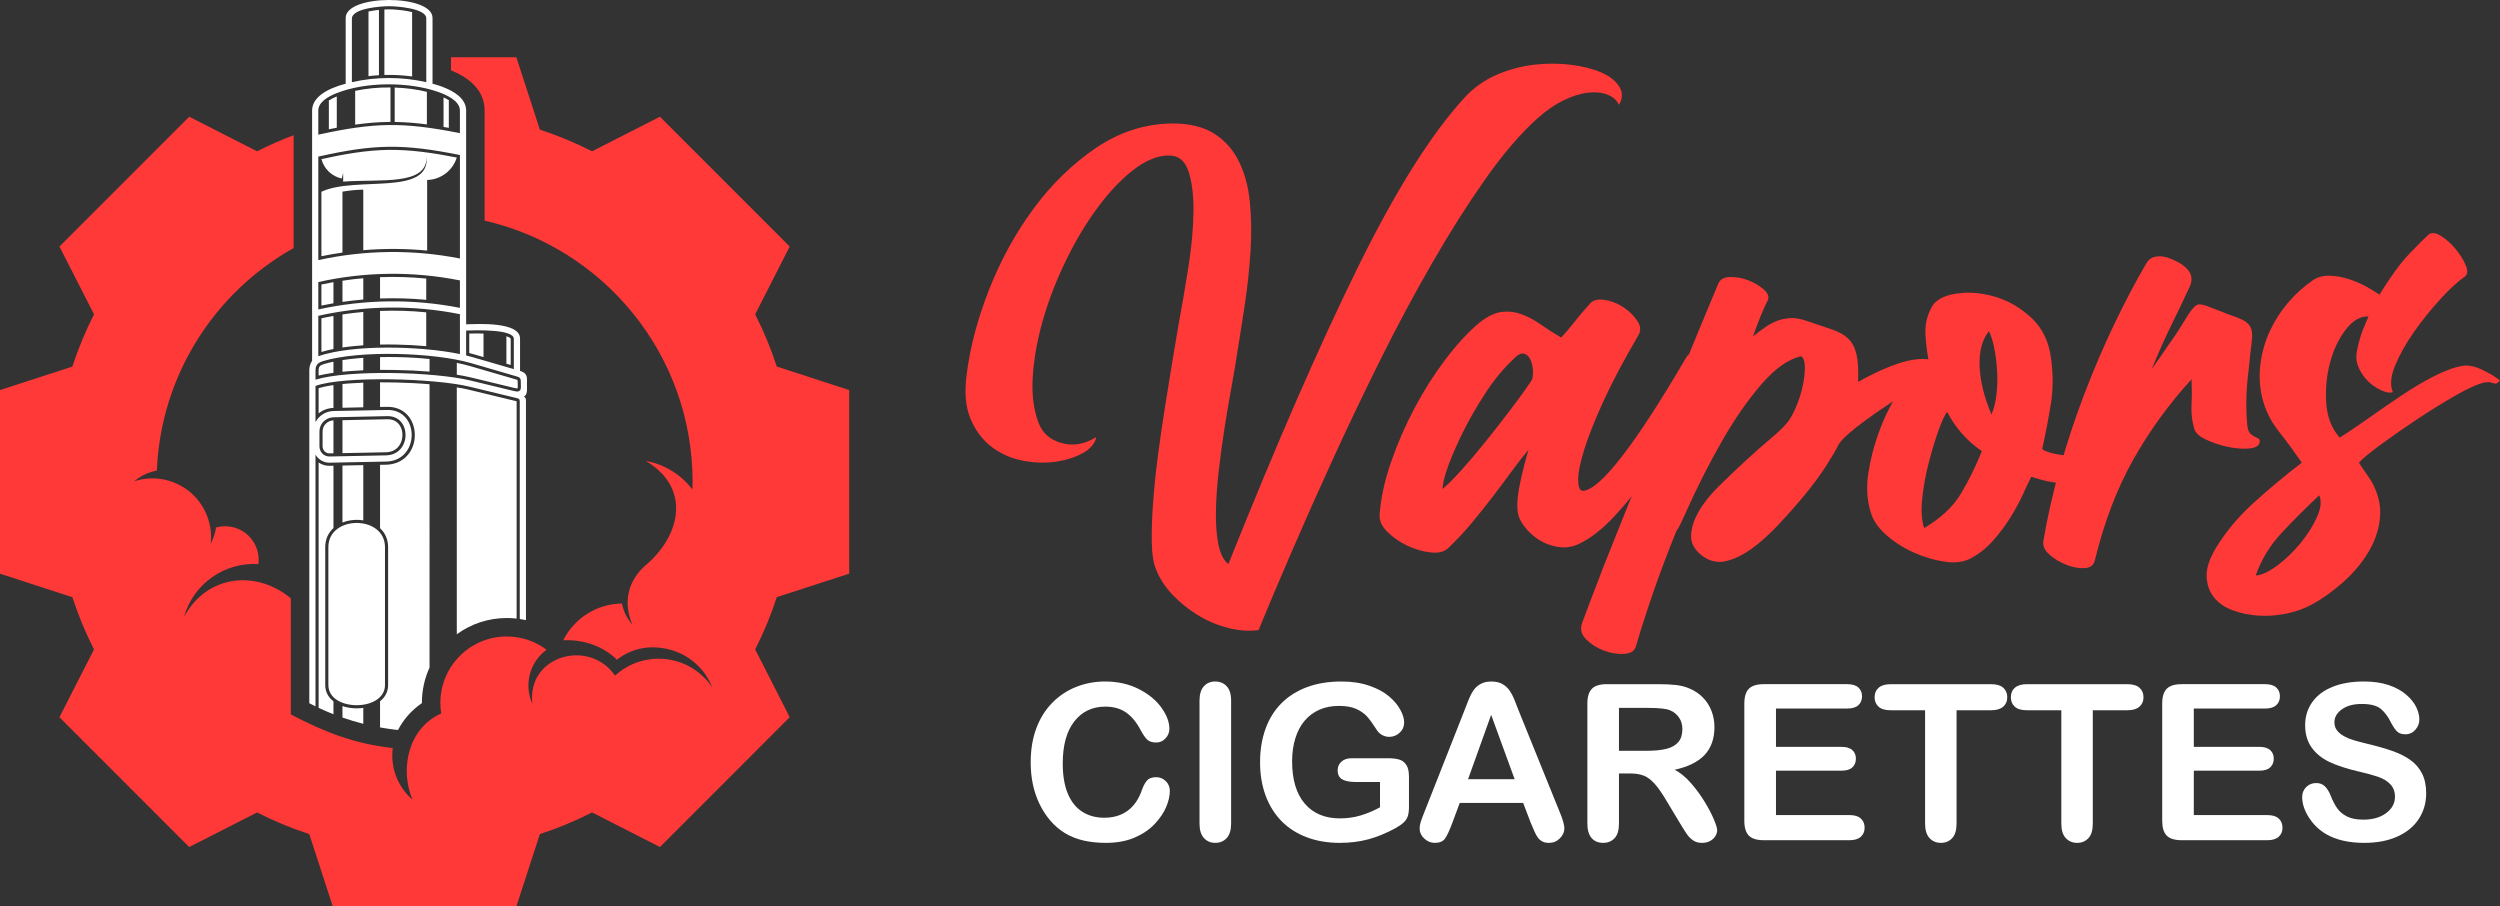<?xml version="1.0" encoding="utf-8"?>
<!-- Generator: Adobe Illustrator 16.0.0, SVG Export Plug-In . SVG Version: 6.00 Build 0)  -->
<!DOCTYPE svg PUBLIC "-//W3C//DTD SVG 1.1//EN" "http://www.w3.org/Graphics/SVG/1.1/DTD/svg11.dtd">
<svg version="1.1" id="Calque_1" xmlns="http://www.w3.org/2000/svg" xmlns:xlink="http://www.w3.org/1999/xlink" x="0px" y="0px"
	 width="206.333px" height="74.815px" viewBox="0 0 206.333 74.815" enable-background="new 0 0 206.333 74.815"
	 xml:space="preserve">
<rect x="0" y="0" width="206.333" height="74.815" fill="#333333" stroke="none"/>
<g>
	<path fill-rule="evenodd" clip-rule="evenodd" fill="#FF3838" d="M44.557,68.842l-1.941,5.973h-7.573h-7.575l-1.941-5.973
		c-1.491-0.49-2.932-1.086-4.311-1.787l-5.6,2.854l-5.354-5.357l-5.356-5.356l2.854-5.597c-0.701-1.379-1.299-2.819-1.788-4.311
		L0,47.347v-7.576v-7.576l5.973-1.941c0.485-1.49,1.087-2.931,1.788-4.31l-2.854-5.596l5.356-5.357l5.354-5.357l5.6,2.854
		c0.974-0.497,1.983-0.939,3.016-1.329v9.313c-6.494,3.644-10.961,10.468-11.289,18.365c-0.669,0.13-1.313,0.423-1.867,0.886
		c1.567-0.514,3.285-0.19,4.56,0.85c1.279,1.044,1.937,2.663,1.752,4.299c0.227-0.424,0.374-0.879,0.443-1.336
		c0.238-0.066,0.489-0.101,0.75-0.101c1.53,0,2.769,1.24,2.769,2.771c0,0.118-0.007,0.233-0.023,0.349
		c-2.772-0.173-5.368,1.606-6.143,4.365c1.849-3.444,5.896-3.945,8.817-1.542v9.587c2.869,1.498,5.288,2.426,8.412,2.776
		c-0.193,1.547,0.365,3.157,1.625,4.252c-1.071-2.576-0.316-5.927,2.376-7.106c-0.046-0.284-0.069-0.577-0.069-0.877
		c0-3.024,2.453-5.48,5.481-5.48c1.232,0,2.368,0.407,3.284,1.094c-1.375,1.001-1.899,2.86-1.17,4.459
		c-0.478-3.963,4.671-5.426,6.824-2.322c1.14-1.047,2.686-1.544,4.221-1.359c1.542,0.181,2.924,1.029,3.791,2.315
		c-0.597-1.517-1.876-2.663-3.447-3.09s-3.131-0.181-4.415,0.821c-1.151-1.147-2.807-1.685-4.433-1.604
		c0.895-1.777,2.727-3.007,4.846-3.034c0.134,0.631,0.423,1.236,0.866,1.752c-0.796-1.845-0.37-3.661,1.125-4.939
		c2.926-2.499,3.686-6.396-0.023-8.584c1.567,0.284,2.926,1.144,3.854,2.36c0.008-0.208,0.011-0.42,0.011-0.628
		c0-10.515-7.336-19.311-17.165-21.561V9.12l-0.004-0.084V9.001v-0.02c-0.034-0.801-0.365-1.444-0.863-1.96
		c-0.081-0.085-0.166-0.166-0.258-0.247l-0.042-0.039c-0.454-0.381-0.971-0.662-1.502-0.886l-0.026-0.012L37.29,5.835l-0.016-0.008
		l-0.028-0.011l-0.023-0.007V4.725h5.393l1.941,5.974c1.491,0.489,2.931,1.086,4.309,1.787l5.601-2.854l5.358,5.357l5.352,5.357
		l-2.85,5.596c0.702,1.379,1.299,2.82,1.784,4.31l5.977,1.941v7.576v7.576l-5.977,1.94c-0.485,1.492-1.082,2.932-1.784,4.311
		l2.85,5.597l-5.352,5.356l-5.358,5.357l-5.601-2.854C47.487,67.756,46.047,68.352,44.557,68.842L44.557,68.842z"/>
	<path fill-rule="evenodd" clip-rule="evenodd" fill="#FFFFFF" d="M38.472,9.12v10.302v7.346c0.889-0.027,4.449-0.242,4.449,1.175
		v2.669c0.354,0.104,0.573,0.277,0.573,0.688v0.863c0,0.243-0.061,0.466-0.254,0.573c0.1,0.052,0.169,0.156,0.169,0.274v18.172
		c-0.169-0.038-0.342-0.069-0.511-0.096V33.204c0-0.239-0.023-0.294-0.263-0.351l-3.905-0.944
		c-2.838-0.685-10.345-0.905-12.69-0.058v2.989c0.289-0.554,0.862-0.903,1.486-0.918l4.424-0.086
		c2.716-0.059,2.72,4.202-0.083,4.259l-4.664,0.092c-0.47,0.019-0.929-0.261-1.163-0.662v20.772
		c-0.174-0.086-0.343-0.171-0.512-0.259V30.543c0-0.283,0.084-0.548,0.231-0.768v-8.411V9.12c0-1.056,1.159-1.791,2.772-2.211v-5.43
		c0-1.972,7.167-1.972,7.167,0v1.722v3.631v0.077c0.266,0.069,0.524,0.146,0.764,0.235l0.188,0.077
		c0.397,0.157,0.837,0.373,1.183,0.669l0.03,0.027h0.004c0.354,0.315,0.57,0.681,0.601,1.105v0.003l0.004,0.043v0.003V9.12z
		 M26.296,32.037v2.084c0.339-0.279,0.771-0.443,1.225-0.452l0,0v-1.886c-0.092,0.016-0.18,0.027-0.27,0.042
		C26.94,31.875,26.605,31.94,26.296,32.037L26.296,32.037z M28.265,33.654l1.719-0.039v-2.033c-0.397,0.015-0.786,0.038-1.179,0.066
		c-0.178,0.015-0.358,0.029-0.54,0.046V33.654z M31.366,33.588l0.578-0.011c0.743-0.015,1.417,0.27,1.855,0.884
		c0.39,0.554,0.512,1.27,0.394,1.934c-0.219,1.17-1.121,1.932-2.323,1.959l-0.504,0.009v5.232c0.409,0.378,0.666,0.902,0.666,1.564
		v11.377c0,0.574-0.261,1.021-0.666,1.341v2.16c0.489,0.089,0.986,0.158,1.482,0.212c0.461-0.891,1.14-1.652,1.972-2.218
		c0-0.009,0-0.017,0-0.023c0-1.036,0.223-2.023,0.631-2.909V31.713c-0.951-0.082-1.902-0.124-2.853-0.147
		c-0.408-0.007-0.821-0.01-1.232-0.01V33.588z M29.983,38.389l-1.719,0.034v4.703c0.37-0.15,0.778-0.22,1.172-0.22
		c0.185,0,0.365,0.011,0.547,0.042V38.389z M29.983,58.424c-0.579,0.08-1.19,0.03-1.719-0.15v0.946
		c0.563,0.196,1.133,0.37,1.719,0.517V58.424z M42.639,51.053V33.204c0-0.02,0-0.055,0-0.085c-0.023-0.007-0.051-0.012-0.066-0.016
		l-3.905-0.946c-0.319-0.078-0.644-0.136-0.967-0.185v20.375c1.156-0.843,2.581-1.34,4.126-1.34
		C42.099,51.006,42.369,51.021,42.639,51.053L42.639,51.053z M27.521,38.438l-0.307,0.006c-0.328,0.015-0.652-0.09-0.918-0.274
		v20.25c0.401,0.189,0.81,0.367,1.225,0.528v-1.063c-0.411-0.32-0.678-0.767-0.678-1.348V45.159c0-0.559,0.185-1.071,0.575-1.475
		c0.034-0.035,0.065-0.066,0.104-0.102V38.438z M26.296,30.996c0.32-0.076,0.648-0.138,0.967-0.188
		c0.085-0.016,0.17-0.029,0.258-0.039v-0.916c-0.27,0.053-0.531,0.118-0.786,0.196c-0.347,0.106-0.439,0.208-0.439,0.565V30.996z
		 M28.265,30.682c0.205-0.02,0.413-0.04,0.616-0.055c0.367-0.026,0.732-0.049,1.103-0.066v-1.027
		c-0.174,0.012-0.343,0.027-0.514,0.043c-0.393,0.035-0.801,0.081-1.205,0.142V30.682z M31.366,30.526
		c0.432-0.003,0.859,0,1.291,0.009c0.932,0.014,1.864,0.061,2.795,0.136V29.63c-0.873-0.088-1.748-0.14-2.622-0.157
		c-0.486-0.009-0.974-0.013-1.463,0V30.526z M37.701,30.924c0.409,0.065,0.813,0.141,1.209,0.238l3.485,0.844
		c0.055,0.012,0.251,0.058,0.325,0.049c0.007-0.035,0.012-0.095,0.012-0.119c0-0.101,0-0.196-0.004-0.297
		c0-0.043,0-0.235-0.016-0.27c-0.019-0.019-0.095-0.046-0.118-0.051l-3.782-1.101c-0.362-0.104-0.736-0.192-1.11-0.266V30.924z
		 M42.15,30.122v-2.153c0-0.003,0-0.012,0-0.014c-0.027-0.081-0.208-0.159-0.355-0.208v2.271L42.15,30.122z M39.907,27.527
		c-0.393-0.012-0.785-0.004-1.178,0.003v1.606c0.123,0.03,0.243,0.062,0.365,0.1l0.813,0.237V27.527z M27.141,10.668
		c0.219-0.043,0.435-0.089,0.655-0.127V7.96c-0.189,0.077-0.432,0.189-0.655,0.332V10.668z M29.313,10.287
		c0.909-0.127,1.825-0.212,2.75-0.224c0.053,0,0.107,0,0.165,0V7.217c-0.997-0.012-1.995,0.085-2.915,0.281V10.287z M32.575,10.063
		c0.889,0.015,1.775,0.089,2.657,0.204V7.58c-0.824-0.205-1.736-0.323-2.657-0.354V10.063z M36.607,10.476
		c0.143,0.027,0.289,0.051,0.436,0.077V8.269C36.9,8.184,36.75,8.107,36.607,8.041V10.476z M26.527,23.482v1.737
		c0.328-0.069,0.66-0.131,0.994-0.189v-1.745C27.187,23.348,26.855,23.413,26.527,23.482L26.527,23.482z M28.265,24.916
		c0.57-0.081,1.145-0.15,1.719-0.196v-1.756c-0.579,0.051-1.148,0.115-1.719,0.204V24.916z M31.366,24.634
		c1.27-0.046,2.546-0.007,3.813,0.111V22.99c-1.267-0.124-2.542-0.162-3.813-0.115V24.634z M26.527,26.272v2.776
		c0.323-0.097,0.655-0.178,0.994-0.243v-2.73C27.187,26.133,26.855,26.197,26.527,26.272L26.527,26.272z M28.265,28.679
		c0.3-0.043,0.598-0.081,0.891-0.108c0.272-0.028,0.55-0.054,0.828-0.074v-2.75c-0.579,0.05-1.148,0.12-1.719,0.205V28.679z
		 M31.366,28.439c0.458-0.012,0.917-0.012,1.374,0c0.814,0.014,1.629,0.058,2.438,0.131v-2.792
		c-1.267-0.127-2.542-0.166-3.813-0.115V28.439z M34.011,0.997c-0.134-0.034-0.27-0.062-0.397-0.084
		c-0.296-0.054-0.593-0.089-0.889-0.112c-0.205-0.019-0.408-0.031-0.613-0.031c-0.127,0-0.257,0.004-0.388,0.013v5.403
		c0.762-0.02,1.528,0.023,2.288,0.123V0.997z M31.276,0.816c-0.219,0.023-0.443,0.054-0.658,0.093
		c-0.05,0.008-0.124,0.023-0.205,0.038v5.338c0.29-0.035,0.574-0.062,0.863-0.077V0.816z M31.974,34.602l-3.709,0.078v2.719
		l3.586-0.072c0.54-0.009,0.986-0.263,1.217-0.756c0.046-0.096,0.081-0.196,0.104-0.301c0.097-0.415,0.032-0.893-0.231-1.236
		C32.702,34.726,32.356,34.595,31.974,34.602L31.974,34.602z M27.521,34.694c-0.489,0.02-0.897,0.408-0.897,0.906v1.232
		c0,0.323,0.243,0.593,0.574,0.586l0.323-0.006V34.694z M26.527,15.825v5.322c0.574-0.118,1.156-0.219,1.737-0.303v-5.027
		c0.566-0.097,1.14-0.155,1.719-0.166v4.997c1.752-0.147,3.52-0.136,5.271,0.033c0-1.941,0-3.886,0-5.827
		c1.128-0.031,2.111-0.774,2.446-1.852c-1.855-0.362-3.736-0.655-5.63-0.632c-1.876,0.027-3.716,0.359-5.543,0.763
		c0.216,0.809,0.867,1.425,1.68,1.603l0.116-0.462c0,0.239,0,0.478,0,0.716c3.039-0.235,6.976,0.381,6.883-2.083
		C35.525,16.238,29.377,14.492,26.527,15.825L26.527,15.825z M37.959,9.12c-0.004-0.771-1.032-1.267-1.818-1.541
		c-2.438-0.844-5.973-0.844-8.389,0.12c-0.72,0.289-1.482,0.75-1.482,1.421v1.995c4.664-1.02,6.97-1.056,11.688-0.127V9.12z
		 M26.271,12.925v8.542c3.843-0.843,7.826-0.89,11.688-0.131v-8.542C33.245,11.851,30.93,11.881,26.271,12.925L26.271,12.925z
		 M26.271,23.279v2.26c3.843-0.842,7.826-0.889,11.688-0.13v-2.265C34.096,22.373,30.113,22.416,26.271,23.279L26.271,23.279z
		 M26.271,26.064v3.333c2.792-0.961,8.296-0.869,11.688-0.176v-3.291C34.096,25.158,30.113,25.204,26.271,26.064L26.271,26.064z
		 M42.99,31.937c0-0.19-0.004-0.177-0.004-0.301c-0.007-0.323,0.016-0.466-0.323-0.562l-3.779-1.103
		c-3.046-0.882-9.204-1.082-12.22-0.169c-0.497,0.15-0.624,0.377-0.624,0.813v0.72c2.707-0.827,9.755-0.663,12.809,0.074
		l3.486,0.843C42.72,32.349,42.985,32.379,42.99,31.937L42.99,31.937z M42.408,30.465v-2.497c0-0.819-3.14-0.711-3.937-0.688v2.057
		c0.192,0.046,0.376,0.095,0.554,0.146L42.408,30.465z M35.183,6.782V1.521c0-0.847-2.496-1.009-3.071-1.009
		c-0.596,0-3.069,0.15-3.069,1.032v5.238C31.064,6.324,33.164,6.324,35.183,6.782L35.183,6.782z M31.971,34.345l-4.438,0.093
		c-0.635,0.014-1.167,0.52-1.167,1.163v1.232c0,0.47,0.362,0.851,0.837,0.843l4.652-0.093
		C33.988,37.541,33.992,34.306,31.971,34.345L31.971,34.345z M31.774,45.159v11.377c0,2.222-4.673,2.222-4.673,0V45.159
		C27.102,42.494,31.774,42.494,31.774,45.159L31.774,45.159z"/>
	<g>
		<path fill="#FF3838" d="M96.357,12.833c-0.917,0.035-1.879,0.449-2.885,1.244c-1.005,0.793-1.976,1.826-2.911,3.096
			c-0.935,1.27-1.79,2.698-2.566,4.288c-0.776,1.587-1.403,3.193-1.879,4.815c-0.476,1.623-0.767,3.193-0.873,4.711
			c-0.105,1.517,0.054,2.822,0.476,3.916c0.318,0.847,0.953,1.402,1.906,1.667c0.952,0.266,1.905,0.098,2.858-0.502
			c-0.106,0.529-0.477,0.971-1.112,1.323c-0.635,0.354-1.376,0.591-2.223,0.714c-0.846,0.124-1.746,0.098-2.698-0.079
			c-0.953-0.177-1.809-0.547-2.566-1.111c-0.76-0.564-1.351-1.341-1.774-2.329c-0.423-0.988-0.529-2.24-0.317-3.758
			c0.282-2.224,0.899-4.542,1.853-6.96c0.952-2.416,2.17-4.631,3.652-6.642c1.481-2.011,3.192-3.679,5.133-5.002
			c1.94-1.322,4.039-2.001,6.298-2.037c1.446,0,2.61,0.283,3.492,0.847c0.882,0.564,1.563,1.332,2.037,2.303
			c0.478,0.97,0.776,2.09,0.9,3.36c0.123,1.27,0.141,2.611,0.054,4.022c-0.09,1.412-0.239,2.832-0.45,4.26
			c-0.212,1.43-0.424,2.779-0.635,4.049c-0.106,0.742-0.257,1.641-0.45,2.7c-0.195,1.058-0.39,2.195-0.583,3.414
			c-0.193,1.218-0.361,2.444-0.502,3.678c-0.142,1.237-0.223,2.374-0.238,3.413c-0.019,1.042,0.053,1.951,0.212,2.728
			s0.43,1.305,0.819,1.587c3.951-9.879,7.498-18.012,10.64-24.399c3.138-6.385,6.086-11.079,8.837-14.078
			c0.741-0.811,1.614-1.437,2.618-1.879c1.007-0.441,2.039-0.722,3.099-0.846c1.058-0.124,2.082-0.124,3.069,0
			c0.986,0.124,1.826,0.335,2.512,0.635c0.689,0.3,1.184,0.688,1.483,1.165c0.298,0.476,0.292,0.979-0.027,1.508
			c-0.178-0.387-0.493-0.669-0.952-0.846s-0.997-0.229-1.612-0.159c-0.619,0.071-1.291,0.283-2.013,0.635
			c-0.723,0.353-1.438,0.847-2.145,1.482c-1.411,1.27-2.85,2.946-4.312,5.026c-1.465,2.083-2.93,4.394-4.393,6.935
			c-1.465,2.54-2.894,5.214-4.287,8.018c-1.395,2.806-2.709,5.558-3.942,8.258c-1.235,2.698-2.374,5.257-3.415,7.673
			c-1.041,2.419-1.932,4.525-2.672,6.327c-0.813,0.104-1.659,0.043-2.54-0.187c-0.883-0.229-1.713-0.581-2.489-1.058
			c-0.776-0.476-1.472-1.042-2.089-1.695c-0.618-0.651-1.067-1.351-1.349-2.091c-0.212-0.493-0.328-1.225-0.344-2.194
			c-0.018-0.972,0.017-2.065,0.106-3.283c0.087-1.217,0.219-2.504,0.397-3.863c0.176-1.357,0.37-2.698,0.582-4.022
			c0.212-1.323,0.414-2.576,0.609-3.758c0.193-1.182,0.361-2.178,0.502-2.991c0.283-1.515,0.557-3.113,0.821-4.79
			c0.264-1.675,0.406-3.202,0.422-4.578c0.018-1.376-0.124-2.505-0.422-3.387C97.777,13.222,97.205,12.797,96.357,12.833z"/>
		<path fill="#FF3838" d="M139.228,29.399c0.104-0.14,0.308-0.204,0.607-0.185c0.3,0.017,0.581,0.097,0.846,0.238
			c0.267,0.142,0.478,0.326,0.638,0.556c0.156,0.229,0.164,0.469,0.024,0.714c-0.673,1.165-1.438,2.46-2.302,3.891
			c-0.864,1.429-1.78,2.831-2.753,4.206c-0.972,1.377-1.967,2.619-2.991,3.732c-1.022,1.11-2.029,1.897-3.017,2.354
			c-0.528,0.247-1.084,0.328-1.666,0.238c-0.583-0.088-1.11-0.283-1.588-0.581c-0.475-0.301-0.883-0.671-1.217-1.113
			c-0.336-0.439-0.521-0.873-0.555-1.296c-0.072-0.563,0-1.342,0.212-2.329c0.21-0.986,0.441-1.887,0.687-2.698
			c-0.424,0.494-0.873,1.068-1.35,1.721c-0.476,0.651-0.997,1.349-1.561,2.089c-0.566,0.742-1.157,1.482-1.773,2.223
			c-0.618,0.741-1.263,1.43-1.932,2.064c-0.318,0.317-0.802,0.442-1.456,0.371c-0.651-0.07-1.295-0.257-1.931-0.557
			c-0.635-0.298-1.191-0.688-1.666-1.163c-0.479-0.477-0.682-0.979-0.61-1.51c0.106-1.339,0.423-2.768,0.953-4.286
			c0.528-1.517,1.174-2.989,1.931-4.419c0.76-1.43,1.606-2.762,2.54-3.997c0.936-1.235,1.861-2.24,2.781-3.016
			c0.668-0.53,1.287-0.828,1.851-0.9c0.564-0.069,1.113-0.007,1.64,0.185c0.529,0.196,1.061,0.478,1.589,0.849
			c0.529,0.37,1.093,0.733,1.694,1.083c0.387-0.423,0.766-0.873,1.137-1.349s0.768-0.944,1.192-1.402
			c0.245-0.318,0.644-0.442,1.188-0.37c0.549,0.071,1.066,0.263,1.563,0.582c0.493,0.317,0.889,0.697,1.188,1.139
			c0.301,0.441,0.328,0.854,0.08,1.242c-1.198,2.048-2.161,3.863-2.884,5.452c-0.723,1.589-1.254,2.928-1.587,4.022
			c-0.337,1.094-0.494,1.924-0.478,2.488c0.017,0.565,0.149,0.847,0.396,0.847c0.706-0.036,1.78-0.988,3.229-2.858
			C135.325,35.785,137.109,33.034,139.228,29.399z M126.364,31.462c0.106-0.14,0.16-0.388,0.16-0.74s-0.063-0.678-0.185-0.98
			c-0.126-0.298-0.31-0.483-0.556-0.556c-0.247-0.069-0.565,0.107-0.954,0.53c-0.811,0.776-1.562,1.693-2.248,2.752
			c-0.689,1.059-1.29,2.1-1.801,3.124c-0.511,1.024-0.925,1.967-1.243,2.831c-0.318,0.866-0.476,1.51-0.476,1.931
			c0.388-0.315,0.909-0.837,1.562-1.56s1.33-1.525,2.036-2.408c0.707-0.882,1.394-1.764,2.064-2.647
			C125.395,32.858,125.941,32.099,126.364,31.462z"/>
		<path fill="#FF3838" d="M153.356,31.516c1.832-1.023,3.351-1.63,4.551-1.827c1.199-0.193,2.364,0.063,3.491,0.768
			c-0.598,0.178-1.4,0.531-2.406,1.059c-1.004,0.53-2.02,1.13-3.043,1.8c-1.023,0.672-1.939,1.324-2.752,1.959
			c-0.813,0.635-1.306,1.13-1.483,1.48c-0.212,0.424-0.556,1.007-1.03,1.747c-0.478,0.742-1.051,1.517-1.722,2.329
			c-0.668,0.813-1.385,1.624-2.143,2.435c-0.761,0.812-1.527,1.501-2.302,2.063c-0.709,0.495-1.394,0.821-2.066,0.98
			c-0.668,0.158-1.305,0.027-1.903-0.397c-0.671-0.493-0.999-1.059-0.979-1.694c0.019-0.635,0.229-1.304,0.638-2.011
			c0.403-0.705,0.968-1.41,1.691-2.116c0.723-0.707,1.447-1.394,2.17-2.064c0.723-0.67,1.41-1.277,2.064-1.825
			c0.651-0.548,1.119-0.996,1.401-1.351c0.248-0.317,0.483-0.748,0.715-1.297c0.229-0.547,0.403-1.102,0.529-1.667
			c0.123-0.564,0.185-1.085,0.185-1.563c0-0.475-0.105-0.783-0.315-0.925c-1.062,0.247-2.155,1.023-3.283,2.329
			c-1.127,1.306-2.223,2.885-3.278,4.738c-1.061,1.852-2.075,3.862-3.044,6.032c-0.973,2.17-0.282,0.283-1.058,2.26
			c-0.776,1.975-1.42,3.739-1.931,5.292c-0.513,1.553-0.855,2.647-1.033,3.282c-0.106,0.388-0.423,0.599-0.954,0.635
			c-0.529,0.036-1.084-0.054-1.667-0.264c-0.581-0.212-1.074-0.522-1.481-0.927c-0.405-0.407-0.52-0.857-0.345-1.351
			c0.284-0.777,0.741-1.983,1.376-3.625c0.637-1.64-0.203,0.477,0.606-1.57c0.813-2.046,1.677-4.208,2.593-6.483
			c0.92-2.275,1.803-4.463,2.648-6.563c0.846-2.098,1.622-4.004,2.329-5.716c0.706-1.711,1.251-3.025,1.641-3.942
			c0.14-0.424,0.466-0.644,0.977-0.661c0.513-0.017,1.025,0.071,1.536,0.263c0.512,0.196,0.943,0.45,1.297,0.769
			c0.353,0.316,0.459,0.616,0.319,0.899c-0.18,0.354-0.354,0.742-0.531,1.165c-0.178,0.423-0.404,1.023-0.687,1.8
			c0.354-0.283,0.696-0.537,1.03-0.768c0.337-0.228,0.671-0.404,1.008-0.528c0.334-0.124,0.696-0.195,1.086-0.212
			c0.385-0.017,0.826,0.063,1.32,0.238c0.846,0.283,1.554,0.52,2.118,0.714c0.563,0.195,1.004,0.449,1.323,0.766
			c0.316,0.319,0.537,0.742,0.659,1.271C153.348,29.77,153.391,30.529,153.356,31.516z"/>
		<path fill="#FF3838" d="M172.248,37.496c0.282-0.034,0.488,0.063,0.61,0.292c0.123,0.229,0.184,0.495,0.184,0.794
			c0,0.3-0.061,0.574-0.184,0.819c-0.122,0.248-0.272,0.372-0.451,0.372c-0.812,0.105-1.568,0.142-2.272,0.105
			c-0.709-0.036-1.537-0.212-2.489-0.529c-0.178,0.354-0.404,0.838-0.688,1.454c-0.284,0.619-0.628,1.254-1.033,1.906
			c-0.406,0.654-0.882,1.289-1.427,1.906c-0.549,0.618-1.159,1.103-1.827,1.455c-0.564,0.317-1.278,0.415-2.143,0.291
			c-0.867-0.124-1.731-0.379-2.597-0.768c-0.864-0.388-1.63-0.882-2.302-1.483c-0.668-0.598-1.091-1.251-1.268-1.957
			c-0.281-0.952-0.335-1.992-0.16-3.122c0.179-1.129,0.46-2.231,0.847-3.308c0.388-1.077,0.857-2.064,1.402-2.965
			c0.55-0.9,1.068-1.579,1.561-2.038c0.179-0.176,0.372-0.335,0.583-0.476c0.212-0.142,0.408-0.3,0.583-0.477
			c-0.142-0.742-0.231-1.49-0.265-2.25c-0.037-0.757,0.142-1.491,0.53-2.196c0.315-0.564,0.978-0.926,1.983-1.085
			c1.005-0.159,2.065-0.08,3.175,0.238c1.112,0.317,2.127,0.9,3.044,1.746c0.916,0.847,1.464,1.977,1.639,3.388
			c0.178,1.305,0.169,2.559-0.024,3.758c-0.196,1.2-0.432,2.434-0.714,3.706c0.315,0.212,0.837,0.37,1.56,0.476
			C170.83,37.655,171.544,37.638,172.248,37.496z M158.807,43.583c1.375-0.811,2.39-1.763,3.043-2.857
			c0.652-1.094,1.226-2.257,1.719-3.493c-1.235-0.847-2.185-1.924-2.855-3.228c-0.179,0.176-0.405,0.652-0.688,1.428
			c-0.285,0.776-0.558,1.667-0.82,2.673c-0.265,1.006-0.452,2.012-0.556,3.016C158.542,42.129,158.595,42.948,158.807,43.583z
			 M164.365,34.215c0.212-0.494,0.351-1.086,0.423-1.772c0.07-0.688,0.081-1.377,0.024-2.063c-0.052-0.69-0.14-1.306-0.263-1.853
			c-0.126-0.547-0.259-0.944-0.398-1.19c-0.564,0.706-0.818,1.675-0.766,2.911C163.438,31.481,163.765,32.805,164.365,34.215z"/>
		<path fill="#FF3838" d="M185.479,35.115c0.036,0.317,0.117,0.538,0.239,0.661c0.123,0.124,0.249,0.212,0.371,0.266
			c0.123,0.052,0.229,0.105,0.317,0.159c0.087,0.052,0.114,0.167,0.081,0.343c-0.073,0.283-0.381,0.441-0.93,0.477
			c-0.545,0.036-1.137-0.018-1.771-0.159c-0.635-0.14-1.227-0.343-1.774-0.608c-0.546-0.265-0.855-0.573-0.927-0.927
			c-0.178-0.599-0.245-1.244-0.211-1.932c0.033-0.688,0.033-1.384,0-2.091c-1.87,2.048-3.476,4.262-4.815,6.643
			c-1.342,2.382-2.399,5.161-3.174,8.335c-0.107,0.391-0.398,0.592-0.875,0.609c-0.478,0.019-0.979-0.079-1.507-0.291
			c-0.53-0.211-0.989-0.494-1.376-0.846c-0.39-0.353-0.549-0.725-0.478-1.111c0.317-1.905,0.769-3.899,1.351-5.981
			c0.58-2.081,1.26-4.136,2.036-6.167c0.777-2.027,1.604-3.959,2.487-5.795c0.883-1.833,1.748-3.475,2.594-4.922
			c0.177-0.316,0.422-0.511,0.741-0.582c0.316-0.071,0.652-0.054,1.006,0.053c0.811,0.282,1.386,0.626,1.719,1.032
			c0.335,0.407,0.38,0.873,0.131,1.403c-0.456,0.987-0.952,2.02-1.479,3.097c-0.531,1.077-1.077,2.302-1.644,3.677
			c0.53-0.74,1.009-1.429,1.432-2.063c0.387-0.53,0.732-1.041,1.03-1.535c0.3-0.494,0.486-0.794,0.557-0.899
			c0.316-0.495,0.583-0.768,0.794-0.821c0.212-0.052,0.563,0.027,1.058,0.239c0.987,0.388,1.729,0.67,2.222,0.846
			c0.494,0.178,0.83,0.407,1.009,0.688c0.175,0.283,0.227,0.688,0.156,1.218c-0.07,0.53-0.156,1.341-0.264,2.435
			C185.376,32.151,185.338,33.669,185.479,35.115z"/>
		<path fill="#FF3838" d="M203.265,30.192c0.494-0.07,1.059,0.054,1.691,0.371c0.635,0.317,1.096,0.6,1.377,0.846
			c-0.142,0.143-0.236,0.222-0.291,0.239c-0.053,0.018-0.113,0.018-0.184,0c-0.071-0.017-0.169-0.043-0.292-0.081
			c-0.125-0.035-0.291-0.035-0.502,0c-0.531,0.107-1.306,0.45-2.329,1.033c-1.024,0.582-2.082,1.235-3.176,1.959
			c-1.094,0.723-2.108,1.428-3.044,2.117c-0.935,0.688-1.544,1.19-1.826,1.508c0.177,0.284,0.354,0.547,0.53,0.794
			c0.175,0.247,0.353,0.513,0.53,0.795c0.526,0.952,0.758,1.905,0.687,2.857c-0.07,0.952-0.362,1.879-0.873,2.779
			c-0.512,0.899-1.188,1.737-2.039,2.514c-0.846,0.776-1.743,1.429-2.697,1.957c-0.638,0.352-1.351,0.608-2.146,0.768
			c-0.794,0.159-1.568,0.212-2.326,0.159c-0.759-0.052-1.465-0.202-2.117-0.451c-0.653-0.246-1.164-0.607-1.535-1.085
			c-0.371-0.476-0.564-1.049-0.583-1.72c-0.019-0.67,0.239-1.446,0.767-2.328c0.813-1.34,1.862-2.593,3.151-3.757
			c1.287-1.165,2.602-2.258,3.941-3.282c-0.636-0.916-1.279-1.79-1.932-2.619c-0.653-0.828-1.104-1.755-1.349-2.78
			c-0.211-0.917-0.257-1.844-0.132-2.778c0.123-0.935,0.377-1.825,0.767-2.672s0.892-1.632,1.508-2.356
			c0.616-0.722,1.314-1.348,2.09-1.879c0.39-0.246,0.85-0.361,1.377-0.343c0.529,0.019,1.061,0.115,1.587,0.291
			c0.531,0.176,1.015,0.389,1.456,0.635s0.785,0.459,1.033,0.635c0.916-1.482,1.719-2.584,2.408-3.309
			c0.688-0.722,1.241-1.278,1.664-1.666c0.248-0.177,0.583-0.133,1.009,0.131c0.423,0.265,0.818,0.618,1.188,1.06
			c0.371,0.44,0.654,0.891,0.848,1.35c0.194,0.458,0.167,0.777-0.081,0.952c-0.563,0.388-1.235,1.006-2.01,1.853
			c-0.775,0.847-1.5,1.746-2.171,2.7c-0.671,0.953-1.188,1.879-1.56,2.778s-0.432,1.632-0.187,2.195
			c-0.175,0.072-0.414,0.055-0.714-0.052c-0.301-0.107-0.601-0.264-0.897-0.476c-0.302-0.212-0.574-0.485-0.823-0.82
			c-0.248-0.335-0.423-0.697-0.529-1.085c-0.07-0.283-0.07-0.609,0-0.98c0.071-0.371,0.159-0.732,0.267-1.085
			c0.104-0.351,0.229-0.688,0.371-1.005c0.141-0.316,0.245-0.563,0.314-0.741c-0.671-0.034-1.296,0.328-1.879,1.085
			c-0.581,0.759-1.014,1.667-1.295,2.726c-0.282,1.059-0.39,2.162-0.316,3.307c0.07,1.148,0.438,2.109,1.109,2.885
			c0.671-0.423,1.456-0.953,2.356-1.588c0.899-0.636,1.806-1.261,2.727-1.88c0.916-0.616,1.825-1.154,2.724-1.613
			C201.81,30.581,202.594,30.298,203.265,30.192z M186.169,47.5c0.494-0.035,1.086-0.31,1.775-0.82
			c0.686-0.511,1.32-1.119,1.903-1.826c0.582-0.705,1.042-1.429,1.375-2.169c0.335-0.74,0.398-1.341,0.188-1.8
			c-1.095,1.023-2.127,2.055-3.1,3.096C187.343,45.021,186.628,46.195,186.169,47.5z"/>
	</g>
	<g>
		<path fill="#FFFFFF" d="M96.549,65.277c0,0.41-0.101,0.853-0.303,1.332c-0.202,0.477-0.521,0.943-0.954,1.405
			c-0.434,0.459-0.987,0.831-1.66,1.12c-0.674,0.286-1.458,0.43-2.354,0.43c-0.68,0-1.297-0.064-1.854-0.193
			c-0.556-0.13-1.061-0.329-1.515-0.602c-0.454-0.272-0.872-0.631-1.252-1.075c-0.34-0.405-0.629-0.857-0.87-1.359
			c-0.239-0.499-0.42-1.033-0.54-1.602s-0.18-1.172-0.18-1.81c0-1.036,0.15-1.966,0.453-2.785c0.301-0.819,0.733-1.521,1.295-2.104
			c0.563-0.583,1.221-1.026,1.976-1.331s1.561-0.457,2.417-0.457c1.042,0,1.971,0.209,2.784,0.625
			c0.815,0.415,1.438,0.929,1.871,1.541c0.434,0.611,0.651,1.19,0.651,1.734c0,0.299-0.106,0.563-0.317,0.791
			c-0.21,0.228-0.466,0.343-0.764,0.343c-0.334,0-0.584-0.08-0.751-0.237c-0.166-0.157-0.353-0.432-0.558-0.817
			c-0.339-0.639-0.739-1.115-1.199-1.433c-0.459-0.314-1.026-0.474-1.699-0.474c-1.072,0-1.926,0.407-2.561,1.221
			c-0.635,0.814-0.953,1.972-0.953,3.47c0,1.001,0.141,1.835,0.422,2.499c0.28,0.665,0.679,1.162,1.195,1.489
			c0.514,0.329,1.118,0.492,1.809,0.492c0.75,0,1.384-0.187,1.902-0.559c0.519-0.371,0.909-0.918,1.173-1.637
			c0.111-0.34,0.25-0.617,0.413-0.831c0.164-0.214,0.427-0.32,0.791-0.32c0.31,0,0.576,0.106,0.799,0.325
			C96.437,64.685,96.549,64.956,96.549,65.277z"/>
		<path fill="#FFFFFF" d="M99,67.974V57.828c0-0.526,0.118-0.922,0.36-1.186c0.239-0.265,0.549-0.396,0.931-0.396
			c0.393,0,0.71,0.131,0.952,0.391c0.243,0.262,0.365,0.658,0.365,1.19v10.146c0,0.532-0.122,0.932-0.365,1.194
			c-0.242,0.263-0.56,0.396-0.952,0.396c-0.375,0-0.684-0.133-0.928-0.399C99.121,68.898,99,68.5,99,67.974z"/>
		<path fill="#FFFFFF" d="M116.287,64.11v2.467c0,0.329-0.033,0.591-0.097,0.787c-0.064,0.196-0.183,0.374-0.356,0.531
			c-0.173,0.158-0.394,0.31-0.662,0.457c-0.779,0.422-1.528,0.729-2.25,0.922s-1.505,0.29-2.354,0.29
			c-0.989,0-1.892-0.152-2.705-0.457c-0.815-0.305-1.509-0.746-2.083-1.326c-0.572-0.58-1.013-1.283-1.321-2.108
			c-0.308-0.825-0.462-1.748-0.462-2.767c0-1.001,0.15-1.919,0.448-2.75c0.299-0.831,0.738-1.537,1.318-2.117
			s1.284-1.023,2.118-1.332c0.831-0.306,1.773-0.46,2.827-0.46c0.867,0,1.633,0.115,2.301,0.348c0.669,0.23,1.21,0.522,1.625,0.874
			c0.417,0.35,0.729,0.722,0.941,1.114c0.21,0.393,0.315,0.742,0.315,1.047c0,0.327-0.121,0.607-0.365,0.838
			c-0.242,0.23-0.533,0.348-0.872,0.348c-0.188,0-0.368-0.045-0.54-0.131c-0.175-0.09-0.319-0.211-0.436-0.37
			c-0.322-0.505-0.595-0.884-0.818-1.143c-0.221-0.257-0.521-0.474-0.899-0.649s-0.86-0.263-1.444-0.263
			c-0.604,0-1.143,0.104-1.616,0.312c-0.475,0.208-0.88,0.508-1.218,0.903s-0.595,0.881-0.773,1.455
			c-0.178,0.574-0.268,1.209-0.268,1.906c0,1.511,0.349,2.674,1.041,3.487c0.695,0.814,1.662,1.221,2.903,1.221
			c0.604,0,1.17-0.079,1.7-0.237c0.529-0.157,1.067-0.383,1.611-0.677v-2.09h-2.021c-0.484,0-0.853-0.073-1.102-0.22
			c-0.25-0.146-0.373-0.396-0.373-0.747c0-0.287,0.104-0.523,0.312-0.711c0.205-0.187,0.489-0.282,0.846-0.282h2.962
			c0.363,0,0.671,0.032,0.923,0.097c0.251,0.065,0.455,0.21,0.609,0.432C116.211,63.331,116.287,63.664,116.287,64.11z"/>
		<path fill="#FFFFFF" d="M126.328,67.886l-0.615-1.616h-5.236l-0.615,1.652c-0.24,0.644-0.445,1.078-0.614,1.305
			c-0.169,0.225-0.447,0.337-0.833,0.337c-0.33,0-0.619-0.121-0.871-0.36c-0.251-0.239-0.377-0.513-0.377-0.816
			c0-0.177,0.027-0.358,0.087-0.545c0.059-0.188,0.155-0.448,0.29-0.781l3.296-8.363c0.091-0.239,0.205-0.527,0.336-0.865
			c0.133-0.338,0.272-0.616,0.422-0.839c0.148-0.224,0.345-0.402,0.59-0.541c0.242-0.137,0.543-0.206,0.9-0.206
			c0.362,0,0.667,0.069,0.908,0.206c0.242,0.139,0.438,0.314,0.588,0.531c0.15,0.217,0.276,0.45,0.377,0.698
			c0.105,0.25,0.233,0.582,0.393,0.999l3.363,8.309c0.265,0.632,0.396,1.093,0.396,1.38c0,0.299-0.124,0.572-0.372,0.821
			c-0.25,0.249-0.548,0.373-0.9,0.373c-0.206,0-0.381-0.037-0.528-0.109c-0.147-0.073-0.27-0.173-0.368-0.299
			c-0.101-0.125-0.207-0.319-0.321-0.58C126.509,68.315,126.41,68.085,126.328,67.886z M121.163,64.312h3.846l-1.939-5.315
			L121.163,64.312z"/>
		<path fill="#FFFFFF" d="M134.531,63.836h-0.913v4.138c0,0.544-0.118,0.946-0.36,1.203c-0.24,0.257-0.553,0.387-0.938,0.387
			c-0.417,0-0.738-0.136-0.965-0.403c-0.229-0.271-0.344-0.664-0.344-1.187v-9.909c0-0.562,0.125-0.969,0.377-1.221
			c0.251-0.253,0.659-0.377,1.222-0.377h4.243c0.586,0,1.085,0.024,1.502,0.073c0.412,0.051,0.791,0.151,1.124,0.304
			c0.402,0.17,0.761,0.414,1.069,0.729c0.311,0.317,0.547,0.684,0.708,1.103c0.16,0.418,0.243,0.862,0.243,1.33
			c0,0.961-0.273,1.729-0.813,2.304c-0.543,0.574-1.364,0.98-2.465,1.221c0.463,0.245,0.904,0.608,1.324,1.088
			c0.423,0.481,0.8,0.992,1.132,1.534c0.33,0.541,0.589,1.03,0.771,1.467c0.184,0.437,0.276,0.736,0.276,0.899
			c0,0.17-0.053,0.339-0.162,0.507c-0.108,0.166-0.255,0.297-0.441,0.394c-0.19,0.097-0.405,0.146-0.653,0.146
			c-0.29,0-0.536-0.069-0.735-0.208c-0.198-0.135-0.37-0.312-0.515-0.521c-0.145-0.211-0.338-0.52-0.586-0.93l-1.045-1.74
			c-0.374-0.638-0.708-1.126-1.006-1.458c-0.294-0.334-0.595-0.563-0.9-0.687C135.377,63.899,134.995,63.836,134.531,63.836z
			 M136.025,58.425h-2.407v3.54h2.336c0.628,0,1.155-0.055,1.582-0.162c0.429-0.109,0.753-0.293,0.979-0.554
			c0.224-0.26,0.338-0.619,0.338-1.076c0-0.356-0.093-0.673-0.272-0.944c-0.181-0.272-0.432-0.476-0.755-0.61
			C137.521,58.491,136.923,58.425,136.025,58.425z"/>
		<path fill="#FFFFFF" d="M152.453,58.479h-5.876v3.161h5.409c0.398,0,0.696,0.09,0.893,0.268c0.196,0.179,0.294,0.415,0.294,0.707
			c0,0.294-0.096,0.532-0.291,0.717c-0.193,0.184-0.491,0.275-0.896,0.275h-5.409v3.664h6.078c0.411,0,0.717,0.096,0.925,0.286
			c0.209,0.188,0.313,0.443,0.313,0.761c0,0.303-0.104,0.551-0.313,0.741c-0.208,0.19-0.514,0.286-0.925,0.286h-7.09
			c-0.567,0-0.978-0.127-1.226-0.378c-0.248-0.253-0.374-0.66-0.374-1.222v-9.681c0-0.374,0.056-0.68,0.168-0.918
			c0.111-0.236,0.285-0.408,0.522-0.519c0.238-0.107,0.541-0.161,0.909-0.161h6.888c0.417,0,0.723,0.091,0.925,0.275
			s0.303,0.426,0.303,0.726c0,0.304-0.101,0.549-0.303,0.733S152.87,58.479,152.453,58.479z"/>
		<path fill="#FFFFFF" d="M164.329,58.619h-2.848v9.355c0,0.54-0.119,0.938-0.358,1.197c-0.243,0.262-0.552,0.393-0.932,0.393
			c-0.387,0-0.702-0.133-0.944-0.396c-0.241-0.263-0.364-0.662-0.364-1.194v-9.355h-2.847c-0.444,0-0.776-0.098-0.994-0.294
			c-0.214-0.196-0.325-0.455-0.325-0.778c0-0.335,0.114-0.598,0.341-0.791c0.224-0.193,0.551-0.288,0.979-0.288h8.293
			c0.45,0,0.785,0.098,1.006,0.297c0.219,0.199,0.33,0.461,0.33,0.782c0,0.323-0.113,0.582-0.335,0.778
			C165.106,58.521,164.773,58.619,164.329,58.619z"/>
		<path fill="#FFFFFF" d="M175.573,58.619h-2.848v9.355c0,0.54-0.118,0.938-0.357,1.197c-0.242,0.262-0.551,0.393-0.933,0.393
			c-0.385,0-0.701-0.133-0.943-0.396s-0.365-0.662-0.365-1.194v-9.355h-2.847c-0.444,0-0.775-0.098-0.993-0.294
			c-0.215-0.196-0.324-0.455-0.324-0.778c0-0.335,0.112-0.598,0.34-0.791c0.224-0.193,0.552-0.288,0.978-0.288h8.293
			c0.451,0,0.785,0.098,1.006,0.297s0.33,0.461,0.33,0.782c0,0.323-0.112,0.582-0.333,0.778
			C176.353,58.521,176.018,58.619,175.573,58.619z"/>
		<path fill="#FFFFFF" d="M186.941,58.479h-5.879v3.161h5.413c0.398,0,0.692,0.09,0.892,0.268c0.196,0.179,0.294,0.415,0.294,0.707
			c0,0.294-0.098,0.532-0.291,0.717c-0.192,0.184-0.493,0.275-0.895,0.275h-5.413v3.664h6.078c0.411,0,0.72,0.096,0.93,0.286
			c0.207,0.188,0.312,0.443,0.312,0.761c0,0.303-0.104,0.551-0.312,0.741c-0.21,0.19-0.519,0.286-0.93,0.286h-7.088
			c-0.567,0-0.976-0.127-1.224-0.378c-0.252-0.253-0.374-0.66-0.374-1.222v-9.681c0-0.374,0.055-0.68,0.166-0.918
			c0.112-0.236,0.284-0.408,0.523-0.519c0.235-0.107,0.54-0.161,0.908-0.161h6.889c0.414,0,0.723,0.091,0.925,0.275
			c0.204,0.185,0.305,0.426,0.305,0.726c0,0.304-0.101,0.549-0.305,0.733C187.664,58.386,187.355,58.479,186.941,58.479z"/>
		<path fill="#FFFFFF" d="M200.24,65.48c0,0.778-0.202,1.479-0.604,2.099c-0.401,0.62-0.987,1.106-1.759,1.457
			c-0.772,0.353-1.691,0.528-2.749,0.528c-1.271,0-2.32-0.241-3.145-0.72c-0.589-0.345-1.063-0.807-1.429-1.384
			c-0.368-0.577-0.548-1.138-0.548-1.683c0-0.316,0.106-0.588,0.327-0.813c0.221-0.226,0.499-0.338,0.84-0.338
			c0.275,0,0.51,0.088,0.698,0.263c0.19,0.176,0.354,0.438,0.488,0.782c0.163,0.41,0.34,0.752,0.53,1.027
			c0.189,0.275,0.459,0.504,0.803,0.682c0.347,0.179,0.8,0.267,1.363,0.267c0.772,0,1.401-0.179,1.882-0.54
			c0.485-0.36,0.728-0.808,0.728-1.348c0-0.427-0.133-0.773-0.393-1.042c-0.261-0.266-0.598-0.469-1.009-0.608
			c-0.414-0.142-0.965-0.292-1.655-0.449c-0.925-0.217-1.701-0.469-2.326-0.761c-0.621-0.288-1.118-0.684-1.483-1.186
			c-0.365-0.5-0.548-1.121-0.548-1.866c0-0.708,0.193-1.338,0.578-1.889c0.387-0.55,0.948-0.973,1.68-1.27
			c0.73-0.295,1.592-0.443,2.582-0.443c0.791,0,1.474,0.098,2.049,0.294c0.58,0.198,1.058,0.458,1.438,0.782
			c0.38,0.325,0.658,0.665,0.833,1.023c0.178,0.357,0.265,0.705,0.265,1.046c0,0.311-0.111,0.591-0.328,0.839
			c-0.221,0.248-0.493,0.373-0.822,0.373c-0.301,0-0.527-0.076-0.68-0.225c-0.156-0.148-0.325-0.395-0.507-0.733
			c-0.235-0.486-0.514-0.864-0.843-1.139c-0.327-0.271-0.854-0.406-1.581-0.406c-0.674,0-1.217,0.146-1.63,0.442
			c-0.414,0.296-0.619,0.652-0.619,1.066c0,0.26,0.069,0.482,0.211,0.67c0.142,0.187,0.335,0.347,0.579,0.481
			c0.245,0.136,0.493,0.241,0.749,0.318c0.251,0.074,0.668,0.188,1.246,0.331c0.728,0.171,1.383,0.358,1.972,0.563
			s1.091,0.454,1.502,0.747c0.413,0.292,0.734,0.662,0.969,1.111C200.124,64.28,200.24,64.829,200.24,65.48z"/>
	</g>
</g>
</svg>
